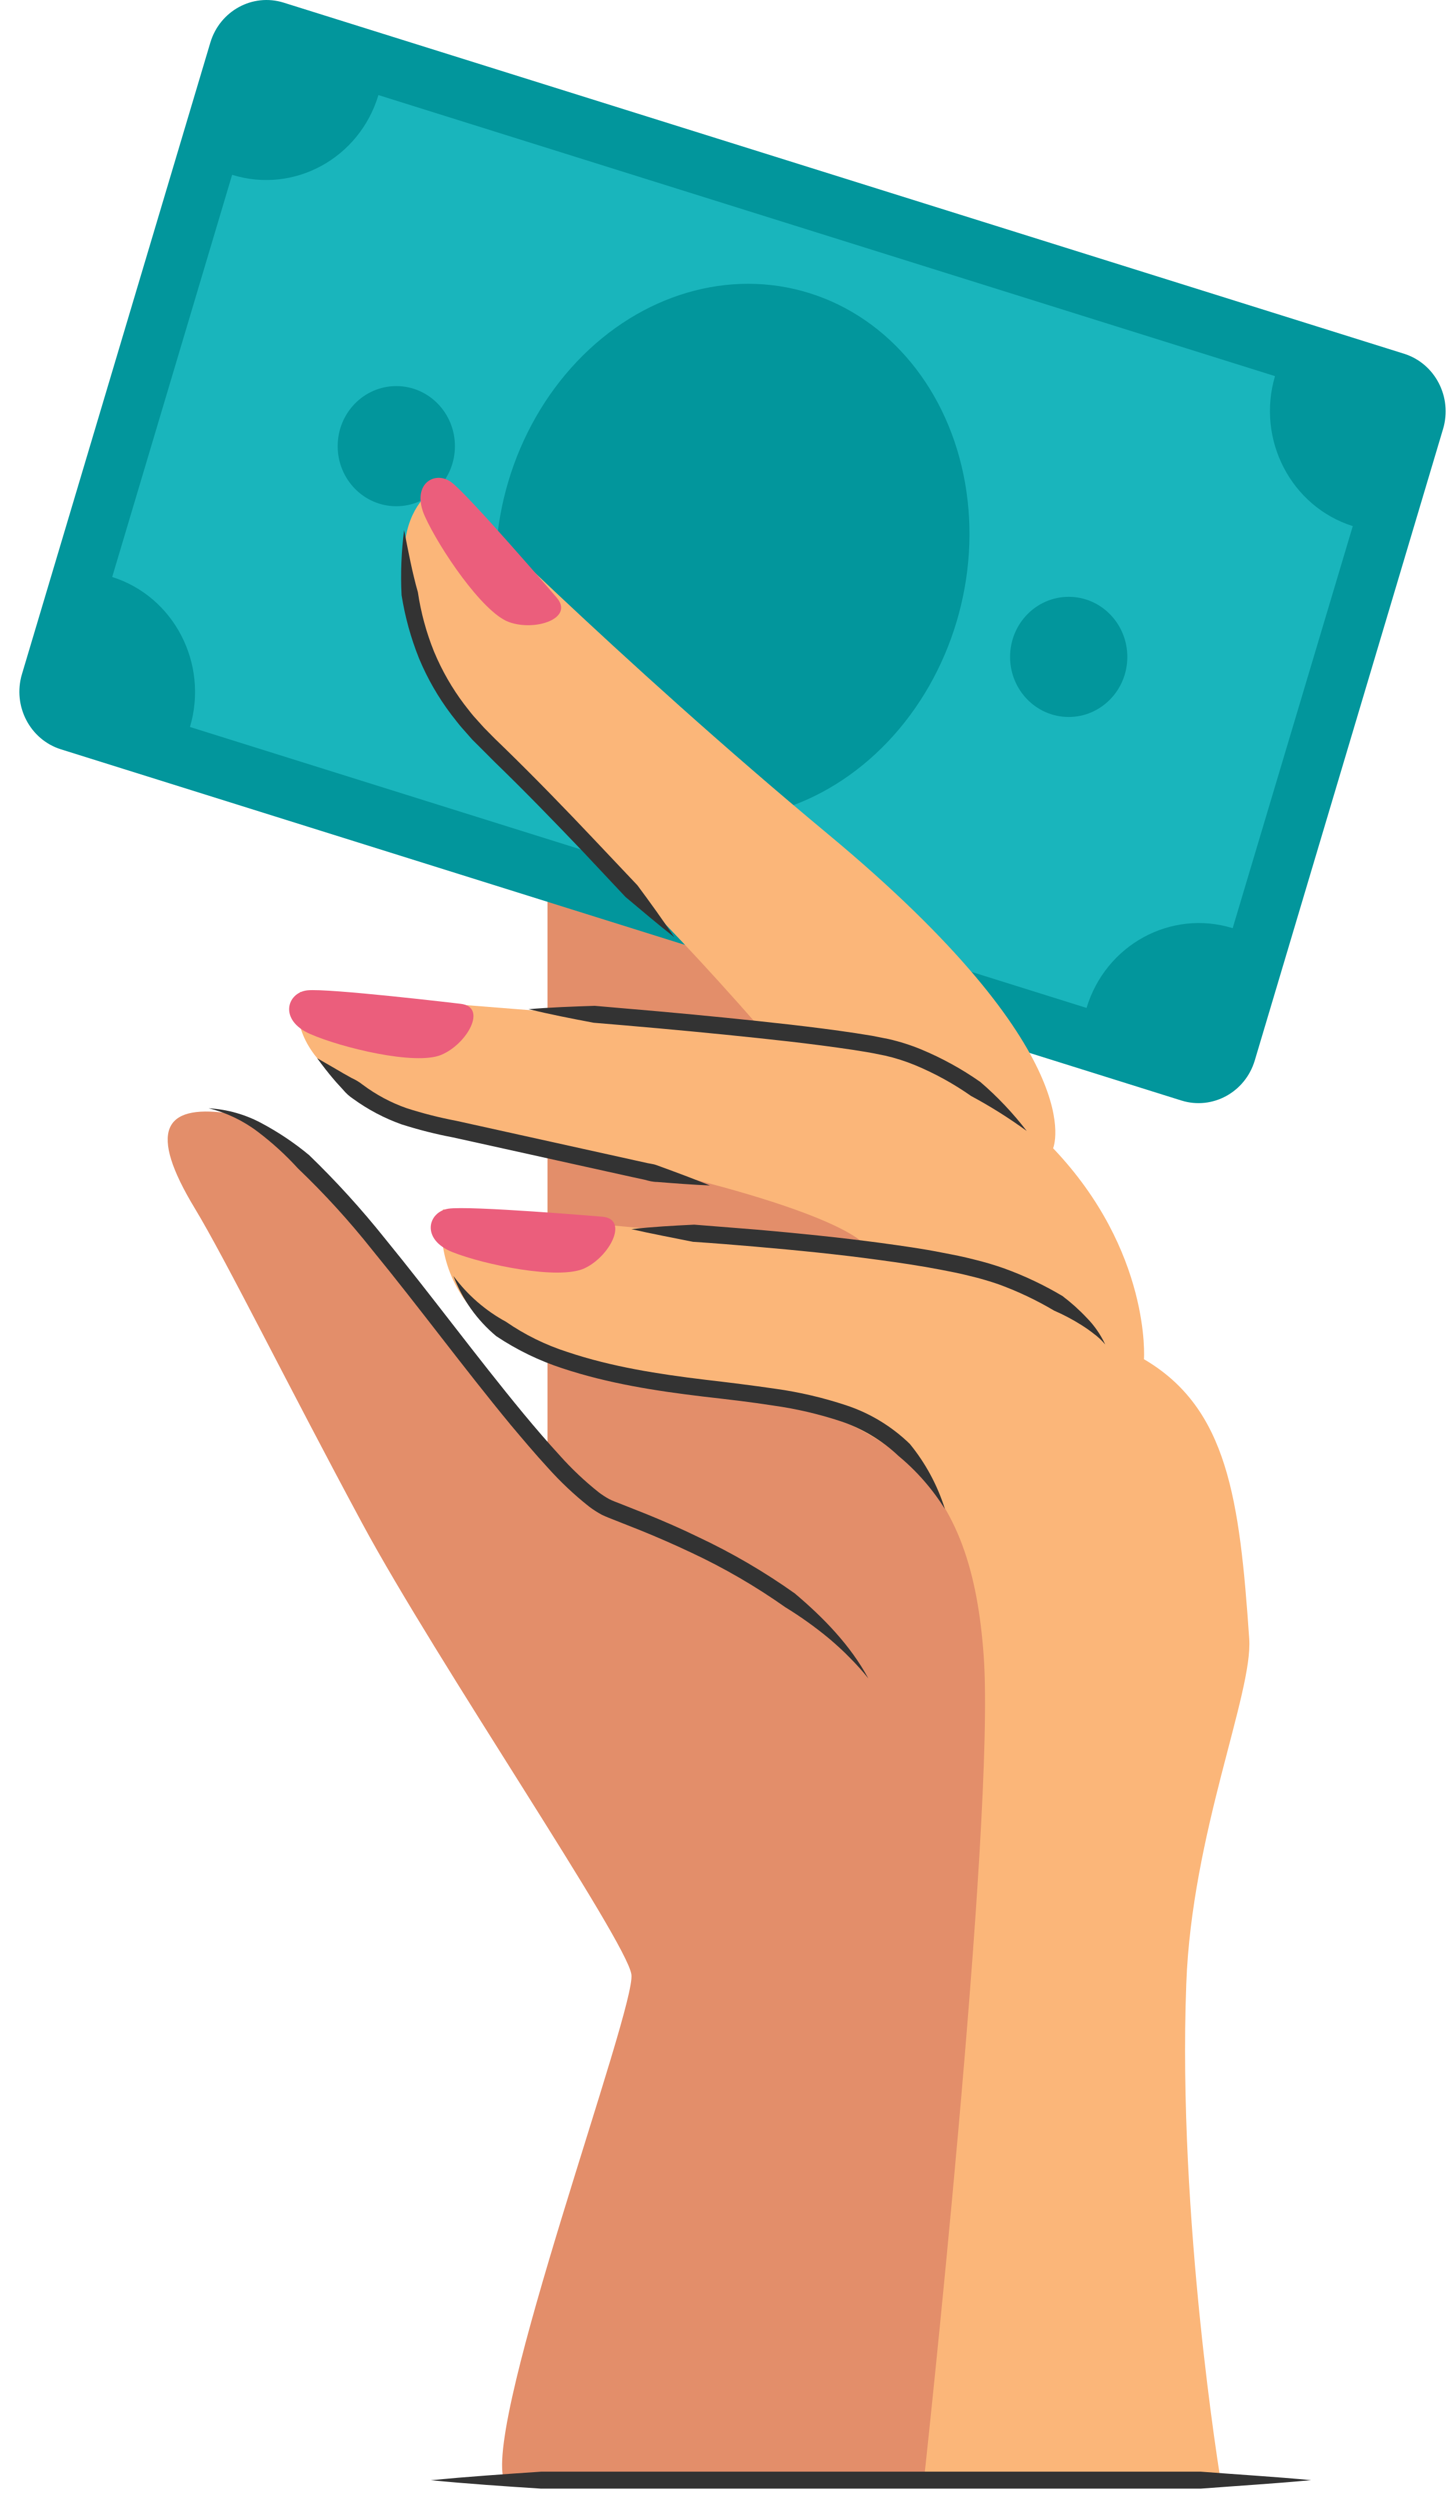 <svg width="58" height="100" viewBox="0 0 58 100" fill="none" xmlns="http://www.w3.org/2000/svg">
<path d="M21.9 32.117V58.489C21.9 58.489 11.561 44.86 9.056 44.519C6.551 44.178 5.923 45.24 7.789 48.325C9.041 50.392 11.522 55.424 14.485 60.923C17.473 66.473 25.065 77.622 25.256 78.973C25.448 80.323 19.36 96.743 20.155 99.203H37.797L41.051 66.236C41.051 66.236 34.064 43.374 30.331 39.697C26.598 36.02 21.9 32.117 21.9 32.117Z" fill="#E38E6A"/>
<path d="M47.258 44.018L2.432 29.969C1.197 29.578 0.502 28.238 0.876 26.97L8.415 1.698C8.797 0.433 10.104 -0.28 11.341 0.104L56.167 14.15C57.405 14.541 58.101 15.886 57.723 17.156L50.189 42.421C49.807 43.689 48.497 44.403 47.258 44.018Z" fill="#02969C"/>
<path d="M43.462 40.314L7.599 29.077C8.35 26.541 6.959 23.859 4.488 23.078L9.285 6.992C11.759 7.762 14.375 6.336 15.137 3.803L51 15.044C50.251 17.581 51.641 20.261 54.111 21.043L49.307 37.124C46.835 36.362 44.226 37.786 43.462 40.314Z" fill="#19B5BC"/>
<ellipse rx="10.787" ry="9.396" transform="matrix(0.286 -0.958 0.954 0.299 29.299 22.06)" fill="#02969C"/>
<ellipse cx="15.852" cy="17.845" rx="2.345" ry="2.403" fill="#02969C"/>
<ellipse cx="42.748" cy="26.274" rx="2.345" ry="2.403" fill="#02969C"/>
<path d="M42.124 45.926C42.124 45.926 43.752 42.197 33.127 33.368C24.721 26.38 17.716 19.338 17.716 19.338C17.716 19.338 14.684 20.467 17.099 26.053C19.514 31.638 21.142 30.523 30.421 41.133L12.002 39.677C12.002 39.677 10.422 43.815 20.1 45.549C29.778 47.284 34.275 49.041 34.753 49.983L17.716 48.372C17.716 48.372 16.394 54.471 26.285 55.25C36.177 56.029 38.87 59.557 39.348 66.229C39.826 72.901 36.957 99.205 36.957 99.205H48.825C48.825 99.205 47.096 88.754 47.451 79.349C47.671 73.33 50.118 67.731 49.969 65.549C49.585 59.957 49.107 56.325 45.758 54.364C45.762 54.364 46.049 50.046 42.124 45.926Z" fill="#FBB679"/>
<path d="M16.164 21.201C16.33 22.046 16.486 22.882 16.715 23.686C16.836 24.5 17.052 25.296 17.359 26.057C17.673 26.813 18.08 27.524 18.571 28.174C18.698 28.332 18.817 28.497 18.95 28.65L19.357 29.102L19.787 29.538L20.239 29.976C21.444 31.153 22.614 32.359 23.764 33.576L25.496 35.408C25.999 36.086 26.499 36.775 26.971 37.486C26.309 36.962 25.664 36.418 25.02 35.876L23.306 34.051C22.149 32.84 20.983 31.636 19.78 30.471L19.34 30.03L18.888 29.579L18.458 29.091C18.315 28.926 18.187 28.75 18.053 28.583C17.528 27.89 17.092 27.131 16.757 26.324C16.433 25.514 16.2 24.668 16.063 23.803C16.02 22.935 16.054 22.064 16.164 21.201Z" fill="#333333"/>
<path d="M21.142 40.364C22.024 40.289 22.905 40.26 23.787 40.23L26.398 40.456C28.139 40.614 29.877 40.784 31.618 40.982C32.486 41.082 33.356 41.192 34.227 41.323L34.888 41.429L35.549 41.56C35.993 41.662 36.428 41.8 36.849 41.974C37.68 42.32 38.473 42.756 39.213 43.275C39.896 43.861 40.517 44.518 41.069 45.235C40.359 44.718 39.617 44.251 38.845 43.837C38.144 43.345 37.392 42.931 36.605 42.604C36.216 42.444 35.815 42.316 35.406 42.222L34.78 42.098L34.139 41.994C33.284 41.865 32.42 41.755 31.554 41.655C29.824 41.459 28.088 41.289 26.349 41.131C25.481 41.055 24.613 40.976 23.742 40.906C22.866 40.741 22.002 40.571 21.142 40.364Z" fill="#333333"/>
<path d="M25.256 49.163C26.096 49.068 26.931 49.023 27.768 48.982L30.26 49.181C31.92 49.325 33.577 49.493 35.234 49.714C36.062 49.829 36.889 49.94 37.715 50.107C38.127 50.186 38.541 50.265 38.951 50.373C39.368 50.473 39.78 50.595 40.185 50.739C40.988 51.031 41.762 51.399 42.499 51.837C42.846 52.099 43.171 52.391 43.47 52.709C43.775 53.018 44.024 53.379 44.209 53.775C44.074 53.614 43.92 53.47 43.752 53.346C43.59 53.218 43.421 53.1 43.246 52.991C42.9 52.773 42.538 52.582 42.164 52.42C41.462 52.004 40.724 51.654 39.96 51.374C39.578 51.241 39.19 51.128 38.797 51.035C38.402 50.934 37.999 50.855 37.594 50.778C36.785 50.624 35.967 50.502 35.148 50.392C33.506 50.166 31.856 50.005 30.203 49.861C29.377 49.791 28.55 49.721 27.722 49.669C26.902 49.504 26.08 49.35 25.256 49.163Z" fill="#333333"/>
<path d="M18.137 51.035C18.698 51.794 19.415 52.419 20.237 52.865C20.997 53.39 21.829 53.798 22.705 54.078C24.467 54.669 26.332 54.959 28.198 55.184C29.137 55.293 30.082 55.41 31.027 55.548C31.985 55.682 32.928 55.903 33.848 56.208C34.797 56.521 35.666 57.048 36.391 57.75C37.019 58.517 37.496 59.401 37.797 60.354C37.292 59.55 36.666 58.834 35.941 58.234C35.278 57.606 34.49 57.133 33.632 56.847C32.75 56.556 31.844 56.345 30.926 56.217C30 56.072 29.064 55.966 28.123 55.858C26.235 55.632 24.337 55.338 22.495 54.728C21.562 54.423 20.672 53.991 19.851 53.443C19.086 52.806 18.495 51.977 18.137 51.035L18.137 51.035Z" fill="#333333"/>
<path d="M8.344 44.327C9.093 44.369 9.824 44.577 10.486 44.937C11.152 45.294 11.782 45.717 12.366 46.202C13.444 47.244 14.455 48.356 15.393 49.531C17.284 51.846 19.047 54.249 20.933 56.533C21.404 57.102 21.885 57.662 22.381 58.204C22.861 58.743 23.386 59.24 23.95 59.688C24.083 59.789 24.224 59.88 24.37 59.961C24.496 60.025 24.677 60.092 24.846 60.158L25.878 60.567C26.563 60.847 27.244 61.142 27.916 61.47C29.269 62.105 30.564 62.86 31.788 63.729C32.94 64.7 34.015 65.806 34.734 67.132C34.502 66.842 34.254 66.565 33.991 66.303C33.735 66.037 33.462 65.793 33.184 65.554C32.623 65.087 32.029 64.662 31.409 64.282C30.216 63.44 28.954 62.708 27.636 62.093C26.977 61.782 26.309 61.489 25.633 61.215L24.611 60.81C24.439 60.74 24.276 60.684 24.071 60.585C23.893 60.489 23.723 60.38 23.562 60.257C22.965 59.785 22.409 59.26 21.9 58.69C21.391 58.136 20.907 57.56 20.428 56.991C18.527 54.687 16.762 52.282 14.886 49.989C13.971 48.836 12.979 47.747 11.918 46.733C11.426 46.193 10.886 45.701 10.305 45.262C9.719 44.819 9.053 44.501 8.344 44.327V44.327Z" fill="#333333"/>
<path d="M12.687 42.324L13.608 42.857C13.758 42.95 13.915 43.029 14.065 43.117C14.221 43.187 14.37 43.276 14.505 43.383C15.043 43.786 15.637 44.104 16.268 44.325C16.919 44.534 17.581 44.702 18.251 44.829L20.294 45.281L24.377 46.184L25.397 46.41L25.908 46.523C25.994 46.541 26.08 46.55 26.166 46.572C26.252 46.595 26.331 46.629 26.415 46.658C27.076 46.9 27.737 47.144 28.398 47.415C27.693 47.386 26.992 47.331 26.292 47.275C26.206 47.275 26.118 47.264 26.032 47.248C25.946 47.232 25.862 47.205 25.776 47.184L25.267 47.074L24.245 46.848L20.162 45.944L18.121 45.493C17.423 45.361 16.734 45.186 16.056 44.969C15.369 44.723 14.718 44.38 14.124 43.948C13.973 43.848 13.837 43.725 13.721 43.584C13.6 43.449 13.474 43.32 13.357 43.18C13.121 42.904 12.899 42.618 12.687 42.324Z" fill="#333333"/>
<path d="M22.262 23.896C22.262 23.896 18.721 19.774 18.049 19.284C17.376 18.794 16.422 19.383 16.997 20.657C17.573 21.931 19.294 24.485 20.347 24.876C21.4 25.267 22.989 24.736 22.262 23.896Z" fill="#EB5E7C"/>
<path d="M18.425 40.149C18.425 40.149 13.104 39.516 12.288 39.611C11.473 39.706 11.143 40.801 12.403 41.355C13.663 41.908 16.607 42.622 17.645 42.193C18.683 41.764 19.516 40.275 18.425 40.149Z" fill="#EB5E7C"/>
<path d="M24.084 48.664C24.084 48.664 18.742 48.212 17.927 48.345C17.112 48.479 16.825 49.574 18.101 50.082C19.377 50.59 22.348 51.2 23.37 50.733C24.392 50.265 25.177 48.75 24.084 48.664Z" fill="#EB5E7C"/>
<path d="M17.231 99.2C18.696 99.06 20.164 98.959 21.638 98.859H48.041C49.506 98.974 50.974 99.06 52.448 99.198C50.98 99.336 49.513 99.424 48.041 99.537H21.631C20.164 99.442 18.696 99.343 17.231 99.2Z" fill="#333333"/>
</svg>